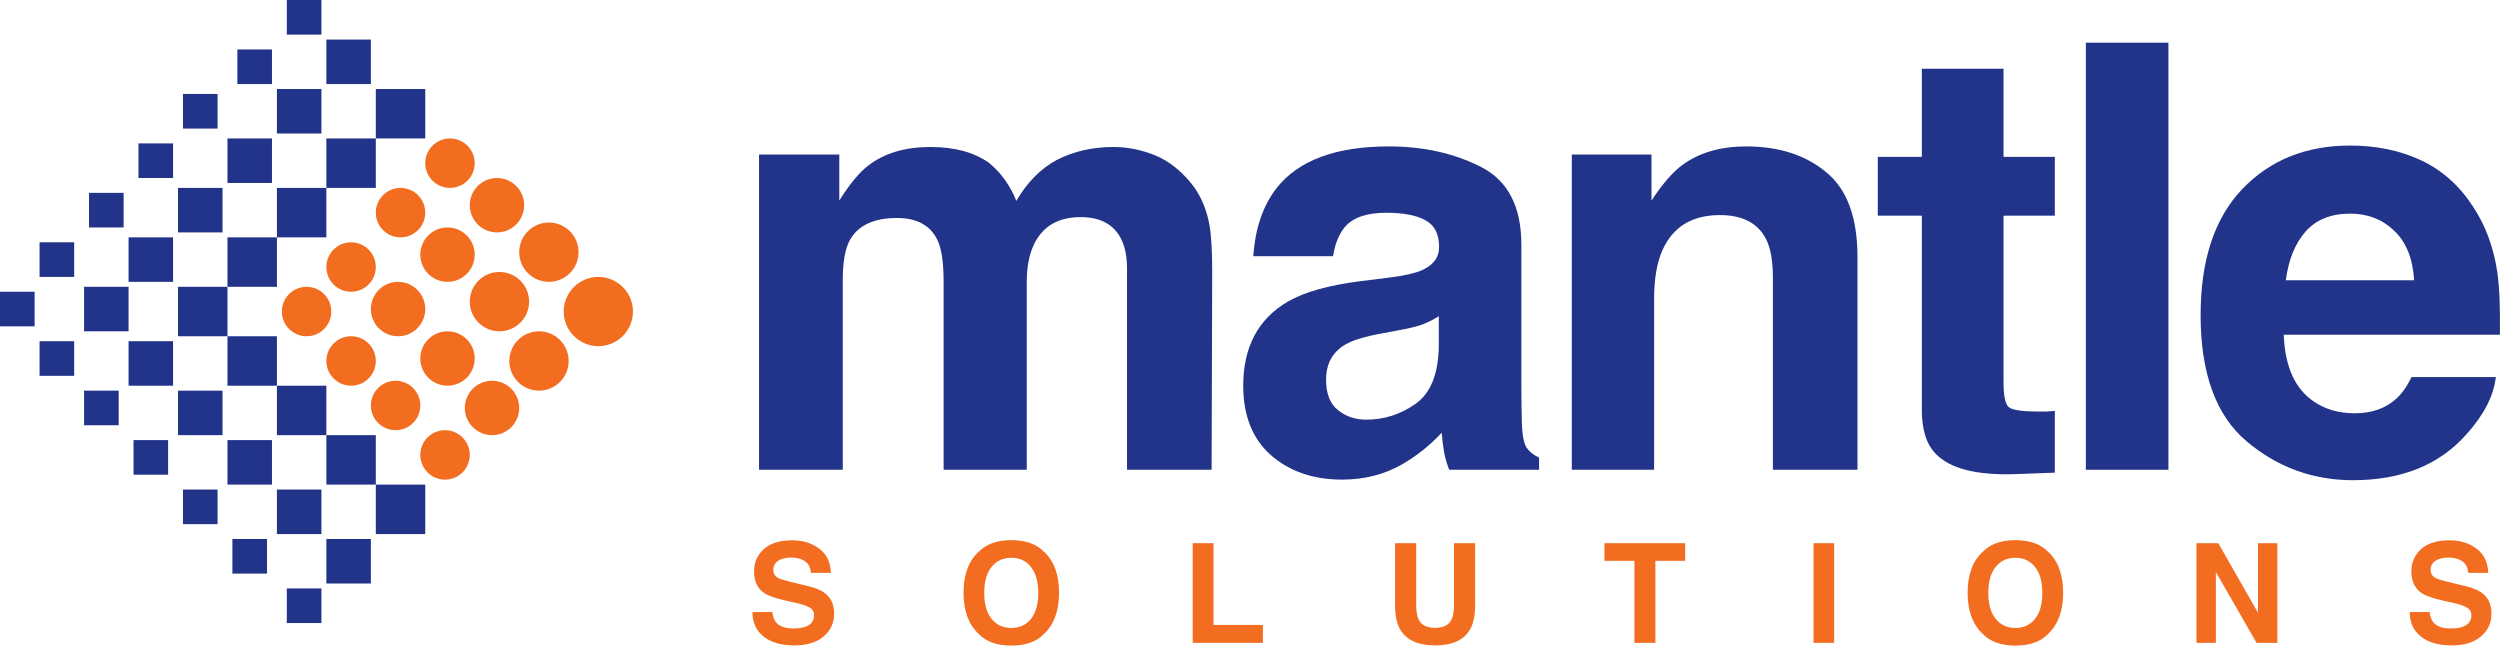 <svg width="245" height="64" viewBox="0 0 245 64" fill="none" xmlns="http://www.w3.org/2000/svg">
<path d="M77.752 61.587C78.234 61.587 78.625 61.534 78.925 61.428C79.495 61.224 79.78 60.847 79.78 60.295C79.78 59.972 79.638 59.723 79.356 59.546C79.073 59.374 78.629 59.221 78.024 59.089L76.99 58.857C75.975 58.627 75.272 58.378 74.883 58.108C74.225 57.658 73.896 56.953 73.896 55.995C73.896 55.12 74.214 54.394 74.85 53.815C75.486 53.236 76.421 52.947 77.653 52.947C78.682 52.947 79.559 53.221 80.283 53.769C81.012 54.312 81.394 55.102 81.429 56.141H79.468C79.433 55.553 79.177 55.136 78.7 54.888C78.382 54.725 77.986 54.643 77.514 54.643C76.988 54.643 76.569 54.749 76.255 54.961C75.941 55.173 75.784 55.469 75.784 55.849C75.784 56.198 75.939 56.459 76.248 56.631C76.447 56.746 76.871 56.88 77.52 57.035L79.203 57.439C79.941 57.616 80.497 57.852 80.873 58.148C81.456 58.607 81.747 59.272 81.747 60.142C81.747 61.035 81.405 61.776 80.72 62.368C80.04 62.956 79.077 63.249 77.832 63.249C76.56 63.249 75.559 62.96 74.831 62.382C74.102 61.799 73.737 60.999 73.737 59.983H75.685C75.747 60.429 75.868 60.763 76.05 60.984C76.381 61.386 76.948 61.587 77.752 61.587Z" fill="#F36D21"/>
<path d="M99.111 63.269C97.715 63.269 96.649 62.89 95.911 62.13C94.922 61.198 94.427 59.855 94.427 58.102C94.427 56.313 94.922 54.97 95.911 54.073C96.649 53.314 97.715 52.934 99.111 52.934C100.507 52.934 101.574 53.314 102.311 54.073C103.296 54.97 103.789 56.313 103.789 58.102C103.789 59.855 103.296 61.198 102.311 62.13C101.574 62.89 100.507 63.269 99.111 63.269ZM101.039 60.646C101.512 60.05 101.748 59.201 101.748 58.102C101.748 57.006 101.51 56.16 101.033 55.564C100.56 54.963 99.919 54.663 99.111 54.663C98.303 54.663 97.658 54.961 97.177 55.557C96.695 56.154 96.454 57.002 96.454 58.102C96.454 59.201 96.695 60.05 97.177 60.646C97.658 61.242 98.303 61.54 99.111 61.54C99.919 61.54 100.562 61.242 101.039 60.646Z" fill="#F36D21"/>
<path d="M116.886 53.232H118.926V61.242H123.763V62.998H116.886V53.232Z" fill="#F36D21"/>
<path d="M142.491 59.235V53.232H144.565V59.235C144.565 60.273 144.404 61.081 144.082 61.66C143.481 62.719 142.335 63.249 140.643 63.249C138.951 63.249 137.803 62.719 137.198 61.66C136.875 61.081 136.714 60.273 136.714 59.235V53.232H138.788V59.235C138.788 59.906 138.867 60.396 139.026 60.705C139.274 61.253 139.813 61.527 140.643 61.527C141.469 61.527 142.006 61.253 142.253 60.705C142.412 60.396 142.491 59.906 142.491 59.235Z" fill="#F36D21"/>
<path d="M165.149 53.232V54.961H162.227V62.998H160.173V54.961H157.238V53.232H165.149Z" fill="#F36D21"/>
<path d="M177.723 53.232H179.75V62.998H177.723V53.232Z" fill="#F36D21"/>
<path d="M197.511 63.269C196.115 63.269 195.049 62.89 194.311 62.13C193.322 61.198 192.827 59.855 192.827 58.102C192.827 56.313 193.322 54.97 194.311 54.073C195.049 53.314 196.115 52.934 197.511 52.934C198.907 52.934 199.974 53.314 200.711 54.073C201.696 54.97 202.189 56.313 202.189 58.102C202.189 59.855 201.696 61.198 200.711 62.13C199.974 62.89 198.907 63.269 197.511 63.269ZM199.439 60.646C199.912 60.05 200.148 59.201 200.148 58.102C200.148 57.006 199.91 56.16 199.433 55.564C198.96 54.963 198.319 54.663 197.511 54.663C196.703 54.663 196.058 54.961 195.577 55.557C195.095 56.154 194.854 57.002 194.854 58.102C194.854 59.201 195.095 60.05 195.577 60.646C196.058 61.242 196.703 61.54 197.511 61.54C198.319 61.54 198.962 61.242 199.439 60.646Z" fill="#F36D21"/>
<path d="M223.183 62.998H221.143L217.154 56.061V62.998H215.253V53.232H217.393L221.282 60.05V53.232H223.183V62.998Z" fill="#F36D21"/>
<path d="M240.169 61.587C240.651 61.587 241.042 61.534 241.342 61.428C241.912 61.224 242.197 60.847 242.197 60.295C242.197 59.972 242.055 59.723 241.773 59.546C241.49 59.374 241.046 59.221 240.441 59.089L239.407 58.857C238.392 58.627 237.689 58.378 237.301 58.108C236.642 57.658 236.313 56.953 236.313 55.995C236.313 55.12 236.631 54.394 237.267 53.815C237.903 53.236 238.838 52.947 240.07 52.947C241.099 52.947 241.976 53.221 242.7 53.769C243.429 54.312 243.811 55.102 243.846 56.141H241.885C241.85 55.553 241.594 55.136 241.117 54.888C240.799 54.725 240.403 54.643 239.931 54.643C239.405 54.643 238.986 54.749 238.672 54.961C238.358 55.173 238.202 55.469 238.202 55.849C238.202 56.198 238.356 56.459 238.665 56.631C238.864 56.746 239.288 56.88 239.937 57.035L241.62 57.439C242.358 57.616 242.914 57.852 243.29 58.148C243.873 58.607 244.164 59.272 244.164 60.142C244.164 61.035 243.822 61.776 243.137 62.368C242.457 62.956 241.494 63.249 240.249 63.249C238.977 63.249 237.976 62.96 237.248 62.382C236.519 61.799 236.154 60.999 236.154 59.983H238.102C238.164 60.429 238.286 60.763 238.467 60.984C238.798 61.386 239.365 61.587 240.169 61.587Z" fill="#F36D21"/>
<path d="M244.594 36.951C244.386 38.787 243.43 40.651 241.726 42.544C239.076 45.554 235.366 47.059 230.595 47.059C226.658 47.059 223.185 45.791 220.175 43.254C217.165 40.718 215.66 36.591 215.66 30.874C215.66 25.517 217.013 21.409 219.72 18.551C222.446 15.693 225.977 14.264 230.312 14.264C232.886 14.264 235.205 14.746 237.268 15.712C239.331 16.677 241.035 18.201 242.379 20.283C243.591 22.119 244.376 24.249 244.736 26.672C244.944 28.092 245.029 30.136 244.991 32.805H223.809C223.923 35.91 224.898 38.086 226.734 39.336C227.851 40.112 229.195 40.5 230.766 40.5C232.432 40.5 233.785 40.027 234.826 39.08C235.394 38.569 235.896 37.859 236.331 36.951H244.594ZM236.587 27.467C236.454 25.328 235.801 23.709 234.627 22.611C233.473 21.495 232.034 20.936 230.312 20.936C228.437 20.936 226.98 21.523 225.939 22.697C224.917 23.87 224.273 25.46 224.008 27.467H236.587Z" fill="#22338A"/>
<path d="M204.413 4.183H212.506V46.037H204.413V4.183Z" fill="#22338A"/>
<path d="M201.373 40.273V46.321L197.54 46.463C193.716 46.595 191.104 45.933 189.703 44.475C188.794 43.548 188.34 42.118 188.34 40.188V21.135H184.024V15.371H188.34V6.739H196.347V15.371H201.373V21.135H196.347V37.49C196.347 38.758 196.508 39.553 196.83 39.875C197.152 40.178 198.136 40.33 199.783 40.33C200.029 40.33 200.285 40.33 200.55 40.33C200.834 40.311 201.108 40.292 201.373 40.273Z" fill="#22338A"/>
<path d="M168.547 21.078C165.802 21.078 163.918 22.242 162.896 24.571C162.366 25.801 162.101 27.372 162.101 29.284V46.037H154.037V15.144H161.846V19.658C162.887 18.068 163.871 16.923 164.799 16.223C166.465 14.973 168.575 14.349 171.131 14.349C174.33 14.349 176.942 15.191 178.968 16.876C181.012 18.542 182.034 21.315 182.034 25.195V46.037H173.743V27.211C173.743 25.583 173.525 24.334 173.09 23.463C172.295 21.873 170.78 21.078 168.547 21.078Z" fill="#22338A"/>
<path d="M125.101 18.438C127.24 15.712 130.912 14.349 136.118 14.349C139.506 14.349 142.516 15.021 145.147 16.365C147.779 17.709 149.094 20.245 149.094 23.974V38.172C149.094 39.156 149.113 40.349 149.151 41.749C149.208 42.809 149.369 43.529 149.634 43.907C149.899 44.286 150.296 44.598 150.826 44.844V46.037H142.024C141.778 45.412 141.608 44.825 141.513 44.276C141.418 43.727 141.343 43.103 141.286 42.402C140.169 43.614 138.882 44.645 137.424 45.497C135.683 46.501 133.714 47.002 131.518 47.002C128.717 47.002 126.398 46.207 124.561 44.617C122.744 43.008 121.836 40.737 121.836 37.803C121.836 33.998 123.303 31.243 126.237 29.54C127.846 28.612 130.212 27.95 133.335 27.552L136.09 27.211C137.585 27.022 138.655 26.785 139.298 26.502C140.453 26.009 141.03 25.243 141.03 24.201C141.03 22.933 140.585 22.062 139.696 21.589C138.825 21.097 137.538 20.851 135.834 20.851C133.922 20.851 132.569 21.324 131.774 22.271C131.206 22.971 130.827 23.918 130.638 25.11H122.829C123 22.403 123.757 20.179 125.101 18.438ZM131.121 40.188C131.878 40.812 132.805 41.125 133.903 41.125C135.645 41.125 137.244 40.614 138.702 39.591C140.178 38.569 140.945 36.705 141.002 33.998V30.988C140.491 31.31 139.97 31.575 139.44 31.783C138.929 31.972 138.219 32.152 137.311 32.322L135.493 32.663C133.79 32.966 132.569 33.335 131.83 33.77C130.581 34.509 129.956 35.654 129.956 37.206C129.956 38.588 130.344 39.582 131.121 40.188Z" fill="#22338A"/>
<path d="M91.906 23.605C91.224 22.11 89.89 21.362 87.902 21.362C85.593 21.362 84.04 22.11 83.245 23.605C82.81 24.457 82.592 25.725 82.592 27.41V46.037H74.386V15.144H82.251V19.658C83.255 18.049 84.201 16.904 85.091 16.223C86.662 15.011 88.697 14.405 91.196 14.405C93.562 14.405 95.474 14.926 96.931 15.967C98.105 16.933 98.995 18.172 99.6 19.687C100.661 17.87 101.976 16.535 103.547 15.683C105.213 14.831 107.068 14.405 109.113 14.405C110.476 14.405 111.82 14.671 113.145 15.2C114.47 15.73 115.672 16.658 116.751 17.983C117.622 19.062 118.208 20.387 118.511 21.958C118.701 23 118.795 24.523 118.795 26.53L118.738 46.037H110.447V26.331C110.447 25.157 110.258 24.192 109.879 23.435C109.16 21.996 107.835 21.277 105.904 21.277C103.67 21.277 102.128 22.204 101.276 24.06C100.84 25.044 100.623 26.227 100.623 27.609V46.037H92.474V27.609C92.474 25.773 92.284 24.438 91.906 23.605Z" fill="#22338A"/>
<path d="M62.029 30.53C62.029 32.403 60.51 33.922 58.636 33.922C56.763 33.922 55.244 32.403 55.244 30.53C55.244 28.656 56.763 27.138 58.636 27.138C60.51 27.138 62.029 28.656 62.029 30.53Z" fill="#F36D21"/>
<path d="M56.698 24.715C56.698 26.32 55.397 27.622 53.791 27.622C52.185 27.622 50.883 26.32 50.883 24.715C50.883 23.109 52.185 21.807 53.791 21.807C55.397 21.807 56.698 23.109 56.698 24.715Z" fill="#F36D21"/>
<path d="M51.852 29.561C51.852 31.166 50.55 32.468 48.945 32.468C47.339 32.468 46.037 31.166 46.037 29.561C46.037 27.955 47.339 26.653 48.945 26.653C50.55 26.653 51.852 27.955 51.852 29.561Z" fill="#F36D21"/>
<path d="M55.729 35.376C55.729 36.982 54.427 38.283 52.822 38.283C51.216 38.283 49.914 36.982 49.914 35.376C49.914 33.77 51.216 32.468 52.822 32.468C54.427 32.468 55.729 33.77 55.729 35.376Z" fill="#F36D21"/>
<path d="M51.368 20.111C51.368 21.583 50.175 22.776 48.703 22.776C47.23 22.776 46.037 21.583 46.037 20.111C46.037 18.639 47.23 17.445 48.703 17.445C50.175 17.445 51.368 18.639 51.368 20.111Z" fill="#F36D21"/>
<path d="M46.522 24.957C46.522 26.429 45.328 27.622 43.856 27.622C42.385 27.622 41.191 26.429 41.191 24.957C41.191 23.485 42.385 22.291 43.856 22.291C45.328 22.291 46.522 23.485 46.522 24.957Z" fill="#F36D21"/>
<path d="M41.676 30.287C41.676 31.759 40.483 32.953 39.011 32.953C37.538 32.953 36.345 31.759 36.345 30.287C36.345 28.815 37.538 27.622 39.011 27.622C40.483 27.622 41.676 28.815 41.676 30.287Z" fill="#F36D21"/>
<path d="M46.522 35.133C46.522 36.605 45.328 37.799 43.856 37.799C42.385 37.799 41.191 36.605 41.191 35.133C41.191 33.661 42.385 32.468 43.856 32.468C45.328 32.468 46.522 33.661 46.522 35.133Z" fill="#F36D21"/>
<path d="M50.883 39.979C50.883 41.451 49.69 42.645 48.218 42.645C46.746 42.645 45.553 41.451 45.553 39.979C45.553 38.507 46.746 37.314 48.218 37.314C49.69 37.314 50.883 38.507 50.883 39.979Z" fill="#F36D21"/>
<path d="M46.521 15.992C46.521 17.33 45.437 18.415 44.098 18.415C42.76 18.415 41.675 17.33 41.675 15.992C41.675 14.653 42.76 13.569 44.098 13.569C45.437 13.569 46.521 14.653 46.521 15.992Z" fill="#F36D21"/>
<path d="M41.675 20.838C41.675 22.176 40.591 23.261 39.252 23.261C37.914 23.261 36.829 22.176 36.829 20.838C36.829 19.5 37.914 18.415 39.252 18.415C40.591 18.415 41.675 19.5 41.675 20.838Z" fill="#F36D21"/>
<path d="M36.829 26.168C36.829 27.506 35.745 28.591 34.406 28.591C33.068 28.591 31.983 27.506 31.983 26.168C31.983 24.83 33.068 23.745 34.406 23.745C35.745 23.745 36.829 24.83 36.829 26.168Z" fill="#F36D21"/>
<path d="M32.468 30.53C32.468 31.868 31.383 32.953 30.045 32.953C28.707 32.953 27.622 31.868 27.622 30.53C27.622 29.192 28.707 28.107 30.045 28.107C31.383 28.107 32.468 29.192 32.468 30.53Z" fill="#F36D21"/>
<path d="M36.829 35.376C36.829 36.714 35.745 37.799 34.406 37.799C33.068 37.799 31.983 36.714 31.983 35.376C31.983 34.038 33.068 32.953 34.406 32.953C35.745 32.953 36.829 34.038 36.829 35.376Z" fill="#F36D21"/>
<path d="M41.191 39.737C41.191 41.075 40.106 42.16 38.768 42.16C37.43 42.16 36.345 41.075 36.345 39.737C36.345 38.399 37.43 37.314 38.768 37.314C40.106 37.314 41.191 38.399 41.191 39.737Z" fill="#F36D21"/>
<path d="M46.037 44.583C46.037 45.921 44.952 47.006 43.614 47.006C42.276 47.006 41.191 45.921 41.191 44.583C41.191 43.245 42.276 42.16 43.614 42.16C44.952 42.16 46.037 43.245 46.037 44.583Z" fill="#F36D21"/>
<path d="M36.83 8.723H41.676V13.569H36.83V8.723Z" fill="#22338A"/>
<path d="M31.984 13.569H36.83V18.415H31.984V13.569Z" fill="#22338A"/>
<path d="M27.138 18.415H31.984V23.261H27.138V18.415Z" fill="#22338A"/>
<path d="M22.292 23.261H27.138V28.107H22.292V23.261Z" fill="#22338A"/>
<path d="M17.446 28.107H22.292V32.953H17.446V28.107Z" fill="#22338A"/>
<path d="M22.292 32.953H27.138V37.799H22.292V32.953Z" fill="#22338A"/>
<path d="M27.138 37.799H31.984V42.645H27.138V37.799Z" fill="#22338A"/>
<path d="M31.984 42.645H36.83V47.491H31.984V42.645Z" fill="#22338A"/>
<path d="M36.83 47.491H41.676V52.337H36.83V47.491Z" fill="#22338A"/>
<path d="M31.984 3.877H36.345V8.238H31.984V3.877Z" fill="#22338A"/>
<path d="M27.138 8.723H31.499V13.084H27.138V8.723Z" fill="#22338A"/>
<path d="M22.292 13.569H26.653V17.93H22.292V13.569Z" fill="#22338A"/>
<path d="M17.446 18.415H21.807V22.776H17.446V18.415Z" fill="#22338A"/>
<path d="M12.6 23.261H16.961V27.622H12.6V23.261Z" fill="#22338A"/>
<path d="M8.238 28.107H12.6V32.468H8.238V28.107Z" fill="#22338A"/>
<path d="M12.6 33.437H16.961V37.799H12.6V33.437Z" fill="#22338A"/>
<path d="M17.446 38.283H21.807V42.645H17.446V38.283Z" fill="#22338A"/>
<path d="M22.292 43.129H26.653V47.491H22.292V43.129Z" fill="#22338A"/>
<path d="M27.138 47.975H31.499V52.337H27.138V47.975Z" fill="#22338A"/>
<path d="M31.984 52.821H36.345V57.183H31.984V52.821Z" fill="#22338A"/>
<path d="M28.107 0H31.499V3.392H28.107V0Z" fill="#22338A"/>
<path d="M23.261 4.846H26.653V8.238H23.261V4.846Z" fill="#22338A"/>
<path d="M17.93 9.207H21.322V12.6H17.93V9.207Z" fill="#22338A"/>
<path d="M13.569 14.053H16.961V17.445H13.569V14.053Z" fill="#22338A"/>
<path d="M8.723 18.899H12.115V22.291H8.723V18.899Z" fill="#22338A"/>
<path d="M3.877 23.745H7.269V27.137H3.877V23.745Z" fill="#22338A"/>
<path d="M0 28.591H3.392V31.983H0V28.591Z" fill="#22338A"/>
<path d="M3.877 33.437H7.269V36.83H3.877V33.437Z" fill="#22338A"/>
<path d="M8.238 38.283H11.63V41.675H8.238V38.283Z" fill="#22338A"/>
<path d="M13.084 43.129H16.476V46.521H13.084V43.129Z" fill="#22338A"/>
<path d="M17.93 47.975H21.322V51.367H17.93V47.975Z" fill="#22338A"/>
<path d="M22.776 52.821H26.168V56.213H22.776V52.821Z" fill="#22338A"/>
<path d="M28.107 57.667H31.499V61.059H28.107V57.667Z" fill="#22338A"/>
</svg>
